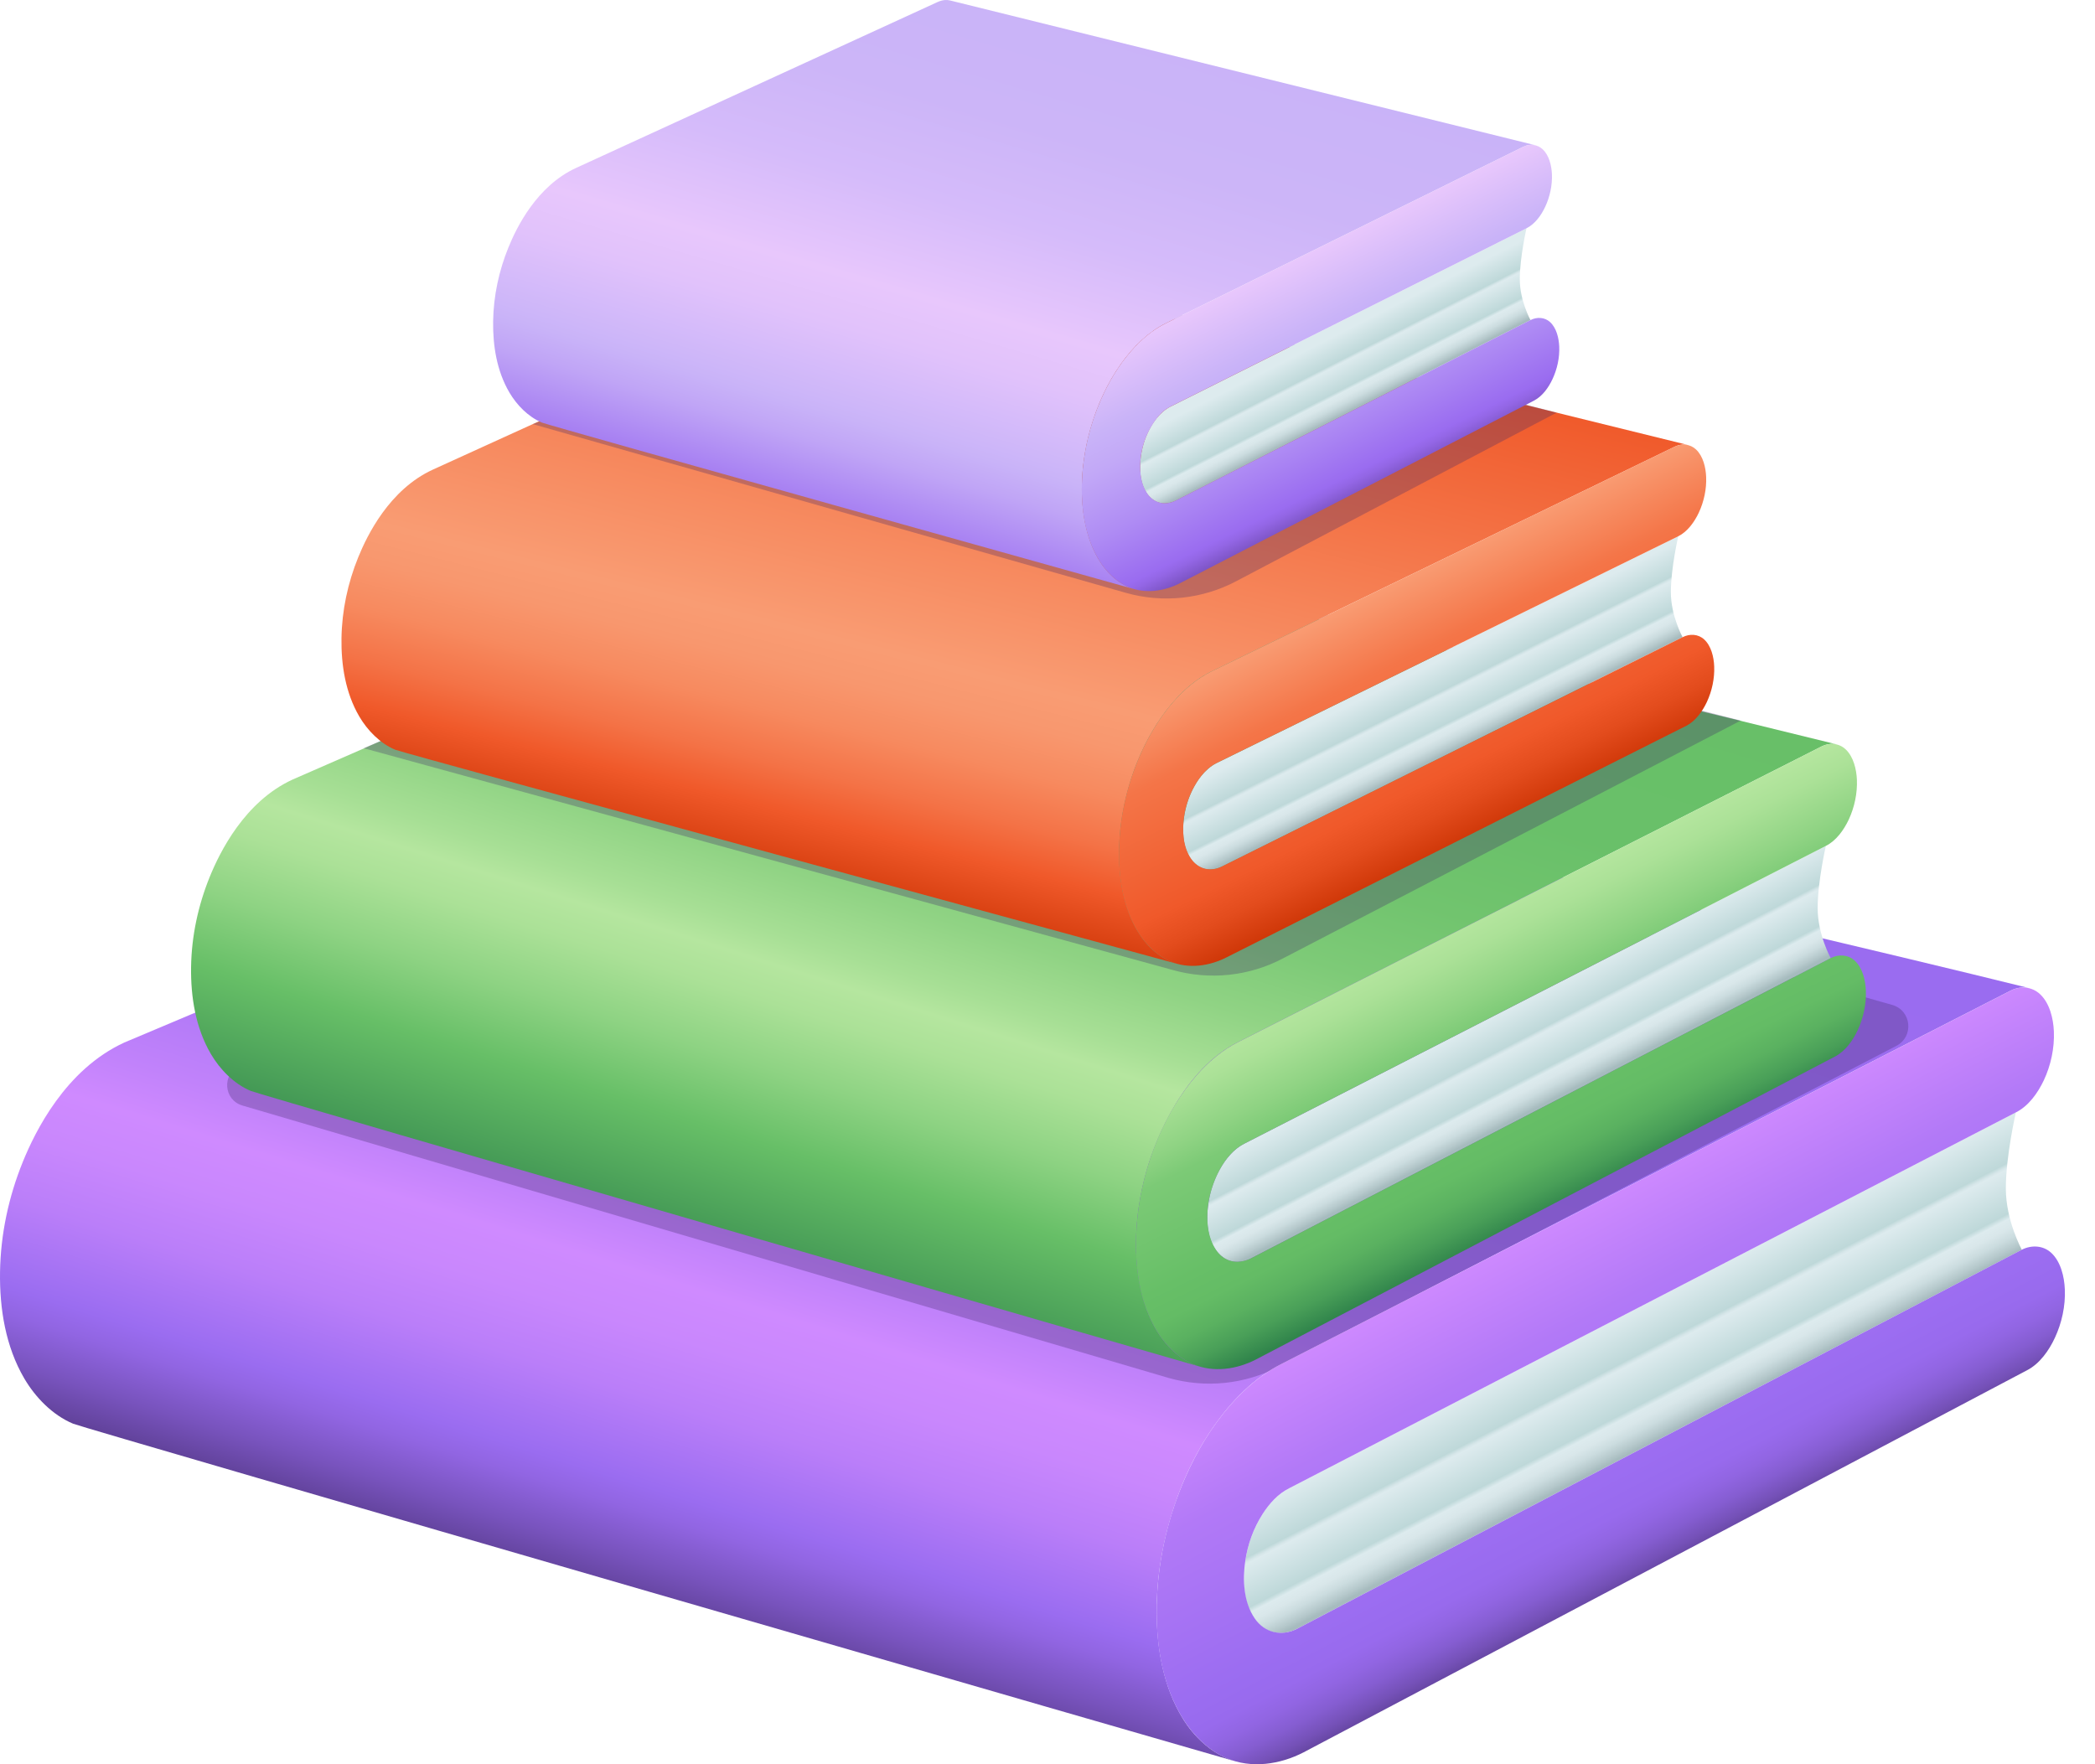 <svg width="57" height="48" viewBox="0 0 57 48" fill="none" xmlns="http://www.w3.org/2000/svg">
<g clip-path="url(#clip0_4_359)">
<path d="M54.847 30.266C54.847 30.266 54.574 31.449 54.574 32.333C54.574 33.217 55.009 34.001 55.009 34.001C55.009 34.001 35.298 44.311 35.287 44.317C35.022 44.452 34.687 44.481 34.419 44.31C33.705 43.856 33.779 42.679 33.989 41.988C34.095 41.636 34.281 41.255 34.512 40.967C34.665 40.778 34.86 40.601 35.078 40.49L54.847 30.266Z" fill="url(#paint0_linear_4_359)"/>
<path d="M54.836 26.9C54.956 26.863 55.084 26.853 55.206 26.883C47.267 24.919 32.417 21.589 24.474 19.624C24.407 19.607 24.334 19.602 24.264 19.607C24.161 19.614 24.06 19.643 23.966 19.686C23.966 19.686 3.384 28.364 3.383 28.364C1.777 29.101 0.952 30.796 0.622 31.608C0.236 32.557 0.016 33.581 0.001 34.607C-0.014 35.603 0.151 36.635 0.661 37.505C0.962 38.018 1.428 38.5 1.988 38.735C2.302 38.867 32.89 47.72 33.63 47.927C32.729 47.674 32.245 46.861 32.176 46.748C31.65 45.891 31.474 44.851 31.47 43.859C31.466 43.018 31.594 42.178 31.826 41.37C32.085 40.469 32.477 39.595 33.013 38.823C33.015 38.82 33.017 38.818 33.019 38.815C33.502 38.121 34.12 37.478 34.888 37.099C34.888 37.099 54.703 26.953 54.703 26.953C54.746 26.932 54.79 26.914 54.836 26.9Z" fill="url(#paint1_linear_4_359)"/>
<path opacity="0.3" d="M6.522 29C6.032 29.218 6.08 29.926 6.595 30.078L31.798 37.491C32.802 37.776 33.878 37.664 34.801 37.179L51.596 28.455C52.081 28.203 52.008 27.49 51.482 27.341L26.269 20.201L6.522 29Z" fill="#402A69"/>
<path d="M34.888 37.099L54.704 26.953C54.975 26.819 55.283 26.84 55.508 27.052C55.769 27.298 55.867 27.717 55.881 28.062C55.9 28.512 55.799 28.985 55.608 29.391C55.447 29.733 55.194 30.092 54.847 30.266C54.847 30.266 35.091 40.483 35.079 40.49C34.772 40.643 34.537 40.906 34.354 41.19C34.105 41.578 33.946 42.022 33.88 42.477C33.805 42.988 33.836 43.593 34.138 44.033C34.411 44.43 34.872 44.528 35.287 44.317L55.009 34.001C55.272 33.868 55.588 33.882 55.809 34.086C56.07 34.327 56.165 34.738 56.179 35.08C56.199 35.528 56.097 35.996 55.907 36.401C55.748 36.743 55.495 37.104 55.151 37.281L35.469 47.676C34.829 48.007 34.045 48.127 33.366 47.834C32.873 47.621 32.458 47.206 32.179 46.754C31.575 45.775 31.426 44.573 31.479 43.444C31.532 42.33 31.799 41.224 32.247 40.203C32.559 39.492 32.964 38.814 33.476 38.227C33.874 37.773 34.344 37.367 34.888 37.099Z" fill="url(#paint2_linear_4_359)"/>
<path d="M49.677 23.015C49.677 23.015 49.454 23.982 49.454 24.704C49.454 25.426 49.809 26.067 49.809 26.067C49.809 26.067 34.036 34.237 34.026 34.242C33.81 34.352 33.536 34.375 33.317 34.236C32.734 33.865 32.794 32.904 32.966 32.339C33.053 32.051 33.205 31.74 33.394 31.505C33.518 31.35 33.677 31.205 33.856 31.115L49.677 23.015Z" fill="url(#paint3_linear_4_359)"/>
<path d="M49.668 20.266C49.767 20.235 49.871 20.227 49.971 20.252C43.485 18.647 31.008 15.711 24.518 14.106C24.464 14.093 24.404 14.088 24.347 14.093C24.262 14.099 24.18 14.123 24.103 14.157C24.103 14.157 7.963 21.208 7.962 21.209C6.651 21.81 5.977 23.193 5.706 23.858C5.391 24.634 5.211 25.471 5.199 26.308C5.187 27.122 5.321 27.965 5.738 28.677C5.984 29.096 6.365 29.489 6.822 29.681C7.079 29.789 32.069 37.022 32.673 37.191C31.741 36.93 30.916 35.812 30.908 33.867C30.905 33.18 31.01 32.494 31.199 31.834C31.46 30.926 32.228 29.072 33.7 28.344C33.7 28.344 49.559 20.309 49.56 20.309C49.595 20.292 49.631 20.277 49.668 20.266Z" fill="url(#paint4_linear_4_359)"/>
<path opacity="0.3" d="M9.895 20.357L31.901 26.389C32.905 26.674 33.98 26.563 34.904 26.077L47.362 19.605L24.911 13.857L9.895 20.357Z" fill="#402A69"/>
<path d="M33.701 28.345L49.56 20.309C49.782 20.199 50.033 20.216 50.217 20.389C50.43 20.59 50.51 20.933 50.522 21.215C50.537 21.582 50.455 21.968 50.299 22.301C50.167 22.58 49.96 22.873 49.677 23.015C49.677 23.015 33.867 31.11 33.857 31.115C33.283 31.402 32.956 32.2 32.877 32.738C32.816 33.156 32.842 33.65 33.088 34.01C33.457 34.544 34.018 34.246 34.027 34.241L49.809 26.067C50.024 25.958 50.282 25.97 50.462 26.136C50.677 26.334 50.754 26.669 50.766 26.948C50.781 27.314 50.698 27.697 50.544 28.028C50.413 28.308 50.206 28.601 49.926 28.746L34.176 36.986C33.653 37.256 33.012 37.354 32.458 37.115C32.054 36.941 31.715 36.602 31.487 36.233C30.994 35.433 30.872 34.451 30.916 33.528C30.959 32.618 31.177 31.715 31.543 30.881C31.798 30.3 32.129 29.746 32.547 29.266C32.872 28.895 33.257 28.564 33.701 28.345Z" fill="url(#paint5_linear_4_359)"/>
<path d="M45.661 14.592C45.661 14.592 45.46 15.461 45.46 16.11C45.46 16.759 45.78 17.336 45.78 17.336C45.78 17.336 33.258 23.569 33.25 23.573C33.056 23.672 32.809 23.694 32.612 23.569C32.088 23.235 32.142 22.37 32.297 21.862C32.375 21.604 32.511 21.324 32.681 21.113C32.794 20.973 32.937 20.843 33.097 20.762L45.661 14.592Z" fill="url(#paint6_linear_4_359)"/>
<path d="M45.653 12.119C45.741 12.092 45.835 12.085 45.925 12.107C40.093 10.664 30.71 8.378 24.874 6.935C24.825 6.923 24.771 6.919 24.72 6.922C24.644 6.928 24.57 6.949 24.501 6.981C24.501 6.981 11.776 12.778 11.775 12.778C10.595 13.32 9.989 14.565 9.747 15.161C9.463 15.858 9.302 16.611 9.291 17.364C9.28 18.096 9.401 18.854 9.775 19.493C9.996 19.87 10.339 20.224 10.75 20.397C10.981 20.494 31.49 26.073 32.033 26.225C31.585 26.1 31.213 25.763 30.97 25.367C30.968 25.365 30.967 25.362 30.965 25.36C30.579 24.73 30.45 23.966 30.447 23.237C30.444 22.619 30.538 22.002 30.708 21.408C30.97 20.498 31.344 19.877 31.584 19.531C31.939 19.021 32.393 18.549 32.957 18.27C32.957 18.27 45.555 12.158 45.555 12.158C45.587 12.143 45.619 12.13 45.653 12.119Z" fill="url(#paint7_linear_4_359)"/>
<path opacity="0.3" d="M14.495 11.539L30.626 16.128C31.63 16.414 32.706 16.302 33.629 15.816L42.354 11.226L25.777 6.921L14.495 11.539Z" fill="#402A69"/>
<path d="M32.957 18.27L45.555 12.158C45.755 12.059 45.981 12.075 46.146 12.23C46.338 12.411 46.41 12.719 46.42 12.973C46.435 13.303 46.36 13.65 46.22 13.949C46.102 14.2 45.915 14.464 45.661 14.591C45.661 14.591 33.107 20.757 33.097 20.762C32.872 20.874 32.7 21.068 32.565 21.277C32.382 21.562 32.265 21.887 32.216 22.221C32.161 22.597 32.184 23.041 32.406 23.364C32.607 23.656 32.945 23.728 33.25 23.573L45.78 17.336C45.972 17.237 46.205 17.248 46.367 17.398C46.559 17.575 46.629 17.877 46.639 18.128C46.653 18.457 46.579 18.801 46.44 19.099C46.322 19.35 46.136 19.615 45.884 19.745L33.384 26.041C32.914 26.284 32.338 26.372 31.839 26.157C31.477 26 31.172 25.695 30.967 25.364C30.523 24.645 30.414 23.761 30.453 22.932C30.491 22.113 30.687 21.301 31.017 20.551C31.246 20.029 31.544 19.53 31.92 19.099C32.212 18.766 32.557 18.468 32.957 18.27Z" fill="url(#paint8_linear_4_359)"/>
<path d="M41.532 6.212C41.532 6.212 41.35 7.003 41.35 7.593C41.35 8.184 41.641 8.709 41.641 8.709C41.641 8.709 31.992 13.617 31.985 13.621C31.808 13.711 31.584 13.73 31.404 13.616C30.927 13.312 30.977 12.526 31.117 12.064C31.188 11.829 31.312 11.574 31.467 11.382C31.569 11.255 31.7 11.136 31.845 11.063L41.532 6.212Z" fill="url(#paint9_linear_4_359)"/>
<path d="M41.525 3.962C41.605 3.938 41.691 3.93 41.773 3.951C36.467 2.638 31.161 1.326 25.851 0.013C25.807 0.002 25.758 -0.002 25.711 0.001C25.642 0.006 25.575 0.026 25.512 0.054C25.512 0.054 15.678 4.567 15.678 4.567C14.604 5.059 14.053 6.19 13.832 6.735C13.574 7.369 13.427 8.054 13.417 8.739C13.407 9.405 13.517 10.095 13.858 10.676C14.059 11.019 14.371 11.341 14.745 11.498C14.955 11.586 30.384 15.895 30.878 16.034C30.116 15.82 29.441 14.906 29.434 13.315C29.432 12.753 29.517 12.191 29.672 11.651C30.042 10.363 30.806 9.247 31.718 8.796C31.718 8.796 41.437 3.998 41.437 3.997C41.465 3.984 41.495 3.972 41.525 3.962Z" fill="url(#paint10_linear_4_359)"/>
<path d="M31.718 8.796C31.718 8.796 41.436 3.997 41.437 3.997C41.618 3.908 41.824 3.922 41.974 4.063C42.149 4.228 42.214 4.508 42.224 4.738C42.237 5.039 42.169 5.355 42.041 5.627C41.934 5.856 41.764 6.095 41.532 6.211C41.532 6.211 31.854 11.059 31.845 11.063C31.64 11.165 31.49 11.339 31.368 11.53C31.201 11.789 31.088 12.087 31.044 12.391C30.994 12.733 31.015 13.137 31.217 13.431C31.402 13.699 31.71 13.76 31.985 13.62L41.641 8.708C41.816 8.619 42.028 8.628 42.175 8.764C42.35 8.926 42.413 9.2 42.423 9.429C42.436 9.728 42.368 10.041 42.241 10.312C42.135 10.541 41.965 10.781 41.736 10.9L32.107 15.866C31.679 16.086 31.155 16.167 30.701 15.971C30.371 15.829 30.093 15.551 29.907 15.25C29.504 14.595 29.404 13.792 29.44 13.037C29.475 12.292 29.653 11.553 29.953 10.871C30.162 10.396 30.432 9.942 30.775 9.55C31.04 9.247 31.354 8.976 31.718 8.796Z" fill="url(#paint11_linear_4_359)"/>
</g>
<defs>
<linearGradient id="paint0_linear_4_359" x1="43.45" y1="35.175" x2="45.777" y2="39.66" gradientUnits="userSpaceOnUse">
<stop offset="0.174" stop-color="#DDEBEE"/>
<stop offset="0.397" stop-color="#BED8D9"/>
<stop offset="0.399" stop-color="#C1DADB"/>
<stop offset="0.416" stop-color="#D6E6E9"/>
<stop offset="0.427" stop-color="#DDEBEE"/>
<stop offset="0.641" stop-color="#BED8D9"/>
<stop offset="0.668" stop-color="#DDEBEE"/>
<stop offset="0.714" stop-color="#D9E7EA"/>
<stop offset="0.764" stop-color="#CBDCDF"/>
<stop offset="0.817" stop-color="#B5C8CB"/>
<stop offset="0.846" stop-color="#A6BBBE"/>
</linearGradient>
<linearGradient id="paint1_linear_4_359" x1="31.215" y1="18.688" x2="22.28" y2="47.317" gradientUnits="userSpaceOnUse">
<stop stop-color="#9A6CF0"/>
<stop offset="0.309" stop-color="#9C6DF1"/>
<stop offset="0.434" stop-color="#A371F3"/>
<stop offset="0.525" stop-color="#AF78F6"/>
<stop offset="0.6" stop-color="#C182FB"/>
<stop offset="0.644" stop-color="#CF8AFF"/>
<stop offset="0.691" stop-color="#C987FD"/>
<stop offset="0.75" stop-color="#BA7EF9"/>
<stop offset="0.816" stop-color="#9F6FF2"/>
<stop offset="0.828" stop-color="#9A6CF0"/>
<stop offset="0.851" stop-color="#9165E2"/>
<stop offset="0.894" stop-color="#7853BD"/>
<stop offset="0.952" stop-color="#513682"/>
<stop offset="0.975" stop-color="#402A69"/>
</linearGradient>
<linearGradient id="paint2_linear_4_359" x1="41.944" y1="33.225" x2="46.924" y2="42.817" gradientUnits="userSpaceOnUse">
<stop stop-color="#CF8AFF"/>
<stop offset="0.269" stop-color="#B279F7"/>
<stop offset="0.647" stop-color="#9C6DF1"/>
<stop offset="0.685" stop-color="#9A6CF0"/>
<stop offset="0.743" stop-color="#986AED"/>
<stop offset="0.792" stop-color="#9165E2"/>
<stop offset="0.839" stop-color="#855DD1"/>
<stop offset="0.883" stop-color="#7551B8"/>
<stop offset="0.926" stop-color="#5F4198"/>
<stop offset="0.967" stop-color="#462E71"/>
<stop offset="0.975" stop-color="#402A69"/>
</linearGradient>
<linearGradient id="paint3_linear_4_359" x1="40.524" y1="26.886" x2="42.416" y2="30.532" gradientUnits="userSpaceOnUse">
<stop offset="0.174" stop-color="#DDEBEE"/>
<stop offset="0.397" stop-color="#BED8D9"/>
<stop offset="0.399" stop-color="#C1DADB"/>
<stop offset="0.416" stop-color="#D6E6E9"/>
<stop offset="0.427" stop-color="#DDEBEE"/>
<stop offset="0.641" stop-color="#BED8D9"/>
<stop offset="0.668" stop-color="#DDEBEE"/>
<stop offset="0.714" stop-color="#D9E7EA"/>
<stop offset="0.764" stop-color="#CBDCDF"/>
<stop offset="0.817" stop-color="#B5C8CB"/>
<stop offset="0.846" stop-color="#A6BBBE"/>
</linearGradient>
<linearGradient id="paint4_linear_4_359" x1="31.061" y1="11.898" x2="23.222" y2="36.681" gradientUnits="userSpaceOnUse">
<stop stop-color="#67BF67"/>
<stop offset="0.258" stop-color="#69C069"/>
<stop offset="0.377" stop-color="#71C46E"/>
<stop offset="0.468" stop-color="#7DCA77"/>
<stop offset="0.544" stop-color="#90D384"/>
<stop offset="0.611" stop-color="#A7DF95"/>
<stop offset="0.642" stop-color="#B5E69F"/>
<stop offset="0.681" stop-color="#ABE197"/>
<stop offset="0.748" stop-color="#8ED383"/>
<stop offset="0.824" stop-color="#67BF67"/>
<stop offset="0.991" stop-color="#31854C"/>
</linearGradient>
<linearGradient id="paint5_linear_4_359" x1="39.386" y1="25.308" x2="42.995" y2="32.653" gradientUnits="userSpaceOnUse">
<stop offset="0.001" stop-color="#B5E69F"/>
<stop offset="0.09" stop-color="#ABE197"/>
<stop offset="0.244" stop-color="#8FD383"/>
<stop offset="0.331" stop-color="#7CCA76"/>
<stop offset="0.651" stop-color="#67BF67"/>
<stop offset="0.748" stop-color="#64BC65"/>
<stop offset="0.832" stop-color="#5AB160"/>
<stop offset="0.912" stop-color="#499F58"/>
<stop offset="0.988" stop-color="#32864C"/>
<stop offset="0.991" stop-color="#31854C"/>
</linearGradient>
<linearGradient id="paint6_linear_4_359" x1="38.374" y1="17.682" x2="39.926" y2="20.797" gradientUnits="userSpaceOnUse">
<stop offset="0.174" stop-color="#DDEBEE"/>
<stop offset="0.397" stop-color="#BED8D9"/>
<stop offset="0.399" stop-color="#C1DADB"/>
<stop offset="0.416" stop-color="#D6E6E9"/>
<stop offset="0.427" stop-color="#DDEBEE"/>
<stop offset="0.641" stop-color="#BED8D9"/>
<stop offset="0.668" stop-color="#DDEBEE"/>
<stop offset="0.714" stop-color="#D9E7EA"/>
<stop offset="0.764" stop-color="#CBDCDF"/>
<stop offset="0.817" stop-color="#B5C8CB"/>
<stop offset="0.846" stop-color="#A6BBBE"/>
</linearGradient>
<linearGradient id="paint7_linear_4_359" x1="29.304" y1="7.716" x2="24.792" y2="25.642" gradientUnits="userSpaceOnUse">
<stop stop-color="#F0592A"/>
<stop offset="0.594" stop-color="#F99C73"/>
<stop offset="0.65" stop-color="#F8976E"/>
<stop offset="0.718" stop-color="#F78A5F"/>
<stop offset="0.792" stop-color="#F47347"/>
<stop offset="0.858" stop-color="#F0592A"/>
<stop offset="0.989" stop-color="#C72F00"/>
</linearGradient>
<linearGradient id="paint8_linear_4_359" x1="37.266" y1="16.153" x2="40.86" y2="23.469" gradientUnits="userSpaceOnUse">
<stop stop-color="#F99C73"/>
<stop offset="0.248" stop-color="#F47548"/>
<stop offset="0.652" stop-color="#F0592A"/>
<stop offset="0.76" stop-color="#E34C1D"/>
<stop offset="0.928" stop-color="#C72F00"/>
</linearGradient>
<linearGradient id="paint9_linear_4_359" x1="35.844" y1="8.802" x2="37.189" y2="11.443" gradientUnits="userSpaceOnUse">
<stop offset="0.174" stop-color="#DDEBEE"/>
<stop offset="0.397" stop-color="#BED8D9"/>
<stop offset="0.399" stop-color="#C1DADB"/>
<stop offset="0.416" stop-color="#D6E6E9"/>
<stop offset="0.427" stop-color="#DDEBEE"/>
<stop offset="0.641" stop-color="#BED8D9"/>
<stop offset="0.668" stop-color="#DDEBEE"/>
<stop offset="0.714" stop-color="#D9E7EA"/>
<stop offset="0.764" stop-color="#CBDCDF"/>
<stop offset="0.817" stop-color="#B5C8CB"/>
<stop offset="0.846" stop-color="#A6BBBE"/>
</linearGradient>
<linearGradient id="paint10_linear_4_359" x1="29.354" y1="0.046" x2="24.784" y2="15.598" gradientUnits="userSpaceOnUse">
<stop stop-color="#C9B3F8"/>
<stop offset="0.224" stop-color="#CCB5F8"/>
<stop offset="0.385" stop-color="#D5BBFA"/>
<stop offset="0.527" stop-color="#E5C5FC"/>
<stop offset="0.549" stop-color="#E8C7FC"/>
<stop offset="0.634" stop-color="#E1C2FB"/>
<stop offset="0.758" stop-color="#CDB6F9"/>
<stop offset="0.78" stop-color="#C9B3F8"/>
<stop offset="0.831" stop-color="#C0A5F6"/>
<stop offset="0.928" stop-color="#A780F2"/>
<stop offset="0.975" stop-color="#9A6CF0"/>
</linearGradient>
<linearGradient id="paint11_linear_4_359" x1="34.408" y1="6.526" x2="38.218" y2="14.281" gradientUnits="userSpaceOnUse">
<stop offset="0.101" stop-color="#E8C7FC"/>
<stop offset="0.314" stop-color="#C9B3F8"/>
<stop offset="0.422" stop-color="#C2A8F7"/>
<stop offset="0.61" stop-color="#AF8CF4"/>
<stop offset="0.783" stop-color="#9A6CF0"/>
<stop offset="0.806" stop-color="#9366E5"/>
<stop offset="0.847" stop-color="#7F56C8"/>
<stop offset="0.883" stop-color="#6945A9"/>
</linearGradient>
<clipPath id="clip0_4_359">
<rect width="56.182" height="48" fill="white"/>
</clipPath>
</defs>
</svg>
